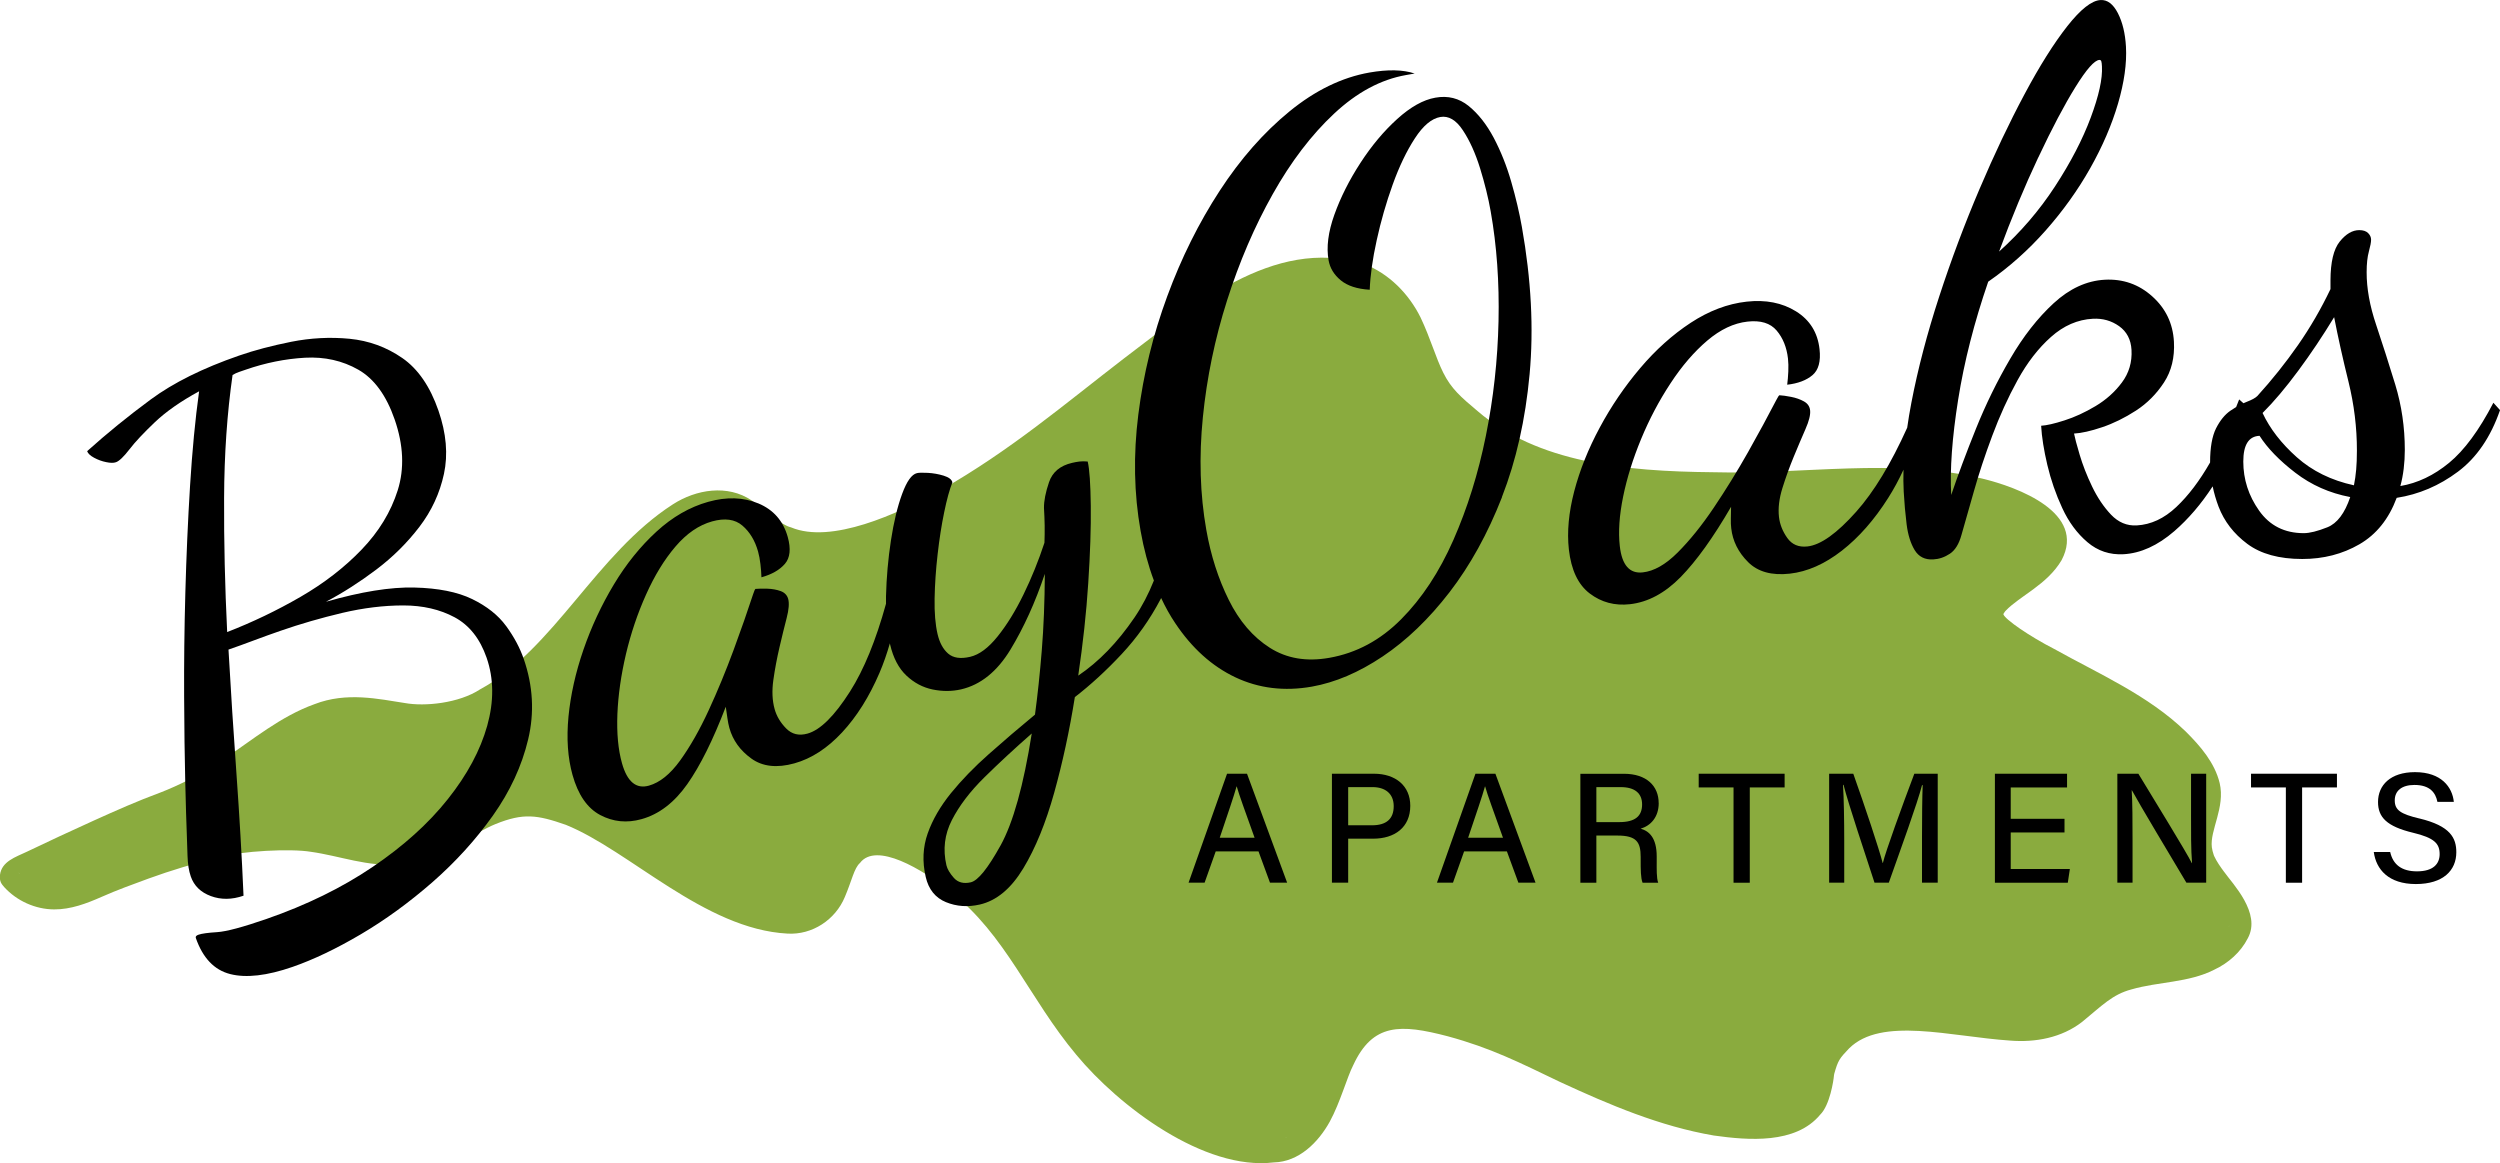 <?xml version="1.0" encoding="UTF-8"?>
<svg id="Layer_1" data-name="Layer 1" xmlns="http://www.w3.org/2000/svg" viewBox="0 0 472.23 219.73">
  <defs>
    <style>
      .cls-1 {
        fill: #000;
      }

      .cls-1, .cls-2 {
        stroke-width: 0px;
      }

      .cls-2 {
        fill: #8aab3e;
      }
    </style>
  </defs>
  <path class="cls-2" d="M420.15,164.73c-.72-.97-1.43-1.97-1.93-3.06-.02-.07-.05-.14-.07-.2-.16-.46-.28-.94-.35-1.42-.4-3.24,2.56-7.52,1.48-12.13-.94-3.87-3.65-6.99-6.4-9.73-7.11-6.87-16.33-10.85-24.86-15.61-4.57-2.33-9.35-5.61-9.6-6.56,0,0,0-.03.02-.06.02-.03.04-.06.05-.1.07-.11.15-.23.23-.34.05-.05.09-.1.14-.16,2.68-2.81,7.82-4.9,10.56-9.55,4.71-8.95-8.24-13.77-14.95-15.4-16.73-4-33.98-.73-50.94-1.21-16.71-.16-33.1-1.81-44.44-11.56-3.18-2.67-4.98-4.24-6.47-7.24-1.42-2.83-2.39-6.43-4.28-10.42-2.22-4.49-5.98-8.31-10.69-10.12-.05-.02-.11-.04-.16-.05-17.09-5.15-32.36,8.25-45.11,17.84-11.46,8.82-21.48,17.4-34.63,24.9-8.31,4.62-20.76,10.24-28.32,7.07-2.06-.52-4.12-2.8-7.46-5.1-4.53-3.06-10.47-2.09-14.86.74-14.47,9.29-22.46,27.4-36.42,34.95-4.02,2.64-10.46,3.27-14.2,2.59-4.96-.76-11.01-2.15-17.08.21-6.37,2.28-11.63,6.69-17.18,10.41-3.89,2.71-8.68,5.03-11.93,6.28-4.29,1.58-8.47,3.44-12.63,5.32-4.23,1.91-8.44,3.88-12.63,5.88-2.04.98-4.75,1.79-5.05,4.41-.05.45-.02.92.16,1.34.15.34.39.62.63.9,2.39,2.63,5.89,4.21,9.44,4.23,3.13.02,6.12-1.11,8.95-2.36,2.88-1.28,5.87-2.36,8.84-3.45,4.3-1.57,8.64-2.84,13.06-4.01,4.71-1.25,13.84-1.7,17.65-1.06,5.46.76,10.85,2.9,16.44,2.34,6.07-.32,14.88-6.17,18.46-7.59,5.24-2.11,7.81-1.75,13.25.15,12.05,4.86,26.17,19.71,41.87,20.55,4.68.28,9.05-2.6,10.84-6.91,1.34-3.15,1.76-5.47,2.86-6.43,3.05-4.04,11.8,1.19,17,5.35,10.56,8.18,14.92,20.21,23.88,30.9,8.02,9.69,24.13,21.91,37.3,20.31,4.73-.11,8.39-3.77,10.56-7.7,1.98-3.62,3.26-8.4,4.43-10.66,3.69-7.98,8.93-7.8,17.84-5.47,8.25,2.24,13.49,4.93,21.22,8.63,9.31,4.31,18.89,8.38,29.05,10.12,6.53.92,15.45,1.65,20.09-3.93,1.83-1.79,2.54-6.47,2.61-7.43,0-.1.03-.2.05-.29.72-2.56.99-2.9,2.81-4.81,6.1-6.04,19.1-2.23,30.43-1.47,4.76.38,9.71-.53,13.57-3.52,3.76-3.07,5.7-5.18,9.3-6.14,5.17-1.5,10.79-1.25,15.67-3.73,2.67-1.25,5-3.3,6.34-5.94,2.6-4.75-2.9-10.31-4.45-12.52ZM3.69,165h0s-.07-.05-.11-.08c-.03-.03-.07-.05-.1-.08.1.07.17.11.23.15h0ZM97.51,150.25s.02,0,.04,0c.01,0,.03,0,.04,0-.03,0-.05,0-.08,0ZM106.5,151.28s.02,0,.04.01c.01,0,.03.01.04.02-.02,0-.05-.02-.07-.03ZM242.63,215.02c-.05.02-.11.03-.17.05.07-.02.14-.04.2-.06-.01,0-.02.01-.04.01ZM242.85,214.93s-.04.01-.06.02c.14-.07.28-.15.42-.22-.12.07-.24.14-.36.2ZM264.29,190.3s.02,0,.03,0c.01,0,.02,0,.04,0-.02,0-.05,0-.07,0ZM421.07,174.88c-.03.08-.07.16-.1.24.04-.09.07-.18.1-.27,0,.01,0,.02,0,.04ZM421.15,174.14c-.02-.1-.04-.2-.07-.3.02.1.05.2.07.3,0,0,0,0,0,0Z"/>
  <g>
    <path class="cls-1" d="M95.59,118.24c-1.49-2.04-3.63-3.73-6.4-5.08-2.78-1.35-6.42-2.07-10.93-2.18-4.51-.11-10.07.79-16.69,2.69,3.24-1.71,6.42-3.75,9.53-6.1,3.11-2.35,5.82-5.04,8.12-8.05,2.3-3.01,3.85-6.35,4.64-10.01.79-3.67.45-7.65-1.04-11.95-1.58-4.56-3.86-7.88-6.84-9.94-2.98-2.06-6.29-3.27-9.96-3.63-3.66-.35-7.33-.16-11.01.57-3.68.74-6.96,1.6-9.86,2.61-6.85,2.37-12.4,5.13-16.67,8.28-4.27,3.15-8.27,6.4-12.02,9.77.15.44.59.85,1.31,1.24.72.39,1.48.67,2.28.83.79.17,1.41.18,1.85.02.61-.21,1.46-1.02,2.55-2.43,1.08-1.41,2.68-3.11,4.79-5.12,2.11-2.01,4.9-3.96,8.37-5.85-.73,5.27-1.3,11.21-1.71,17.84-.41,6.63-.7,13.36-.89,20.21-.19,6.85-.26,13.36-.23,19.54.03,6.18.1,11.56.21,16.14.11,4.58.21,7.84.29,9.78.04,1.26.09,2.67.14,4.23.05,1.56.25,2.86.62,3.91.61,1.76,1.87,2.99,3.79,3.7,1.92.71,3.97.69,6.17-.07-.32-7.46-.77-15.12-1.33-22.98-.56-7.86-1.07-15.7-1.51-23.51,1.49-.52,3.09-1.09,4.78-1.73,1.7-.64,3.38-1.24,5.05-1.82,3.77-1.31,7.66-2.43,11.66-3.38,4-.94,7.84-1.41,11.53-1.41,3.69,0,6.92.75,9.7,2.24,2.78,1.5,4.79,4.04,6.04,7.64,1.37,3.95,1.4,8.24.11,12.86-1.3,4.63-3.78,9.25-7.44,13.85-3.66,4.61-8.4,8.88-14.21,12.81-5.81,3.93-12.49,7.2-20.04,9.82-4.48,1.55-7.58,2.38-9.31,2.49-1.73.11-2.91.27-3.52.48-.44.15-.61.36-.52.62,1.31,3.77,3.47,6.05,6.49,6.82,3.02.77,6.94.32,11.77-1.35,3.95-1.37,8.25-3.42,12.9-6.16,4.65-2.74,9.16-6.03,13.54-9.85,4.37-3.83,8.18-8.02,11.42-12.58,3.23-4.56,5.46-9.36,6.66-14.4,1.2-5.04.92-10.1-.84-15.19-.73-2.11-1.84-4.18-3.33-6.22ZM42.91,119.39c-.42-8.6-.62-17.03-.58-25.3.03-8.27.57-16.02,1.6-23.26.41-.24.81-.43,1.2-.56.4-.14.81-.28,1.25-.43,3.77-1.31,7.52-2.06,11.23-2.27,3.71-.2,7.07.55,10.07,2.26,3,1.71,5.29,4.85,6.87,9.41,1.67,4.83,1.86,9.28.58,13.36-1.29,4.08-3.56,7.82-6.81,11.2-3.25,3.39-7.11,6.37-11.57,8.95-4.46,2.58-9.08,4.79-13.84,6.64Z"/>
    <path class="cls-1" d="M283.7,93.89c2.69-6.89,4.44-14.62,5.23-23.21.79-8.58.31-17.86-1.46-27.82-.47-2.65-1.13-5.48-2-8.49-.86-3.01-1.97-5.78-3.31-8.33-1.35-2.54-2.93-4.55-4.74-6.02-1.82-1.47-3.92-2-6.29-1.57-2.29.4-4.69,1.75-7.21,4.03-2.52,2.28-4.84,5.05-6.95,8.3-2.11,3.25-3.75,6.51-4.92,9.78-1.17,3.27-1.53,6.14-1.09,8.61.26,1.46,1.02,2.72,2.29,3.77,1.27,1.05,3.1,1.65,5.48,1.79.1-2.66.53-5.78,1.32-9.36.78-3.58,1.79-7.08,3.02-10.51,1.23-3.42,2.63-6.34,4.19-8.73,1.56-2.4,3.16-3.74,4.8-4.03,1.55-.27,2.98.56,4.26,2.5,1.29,1.94,2.37,4.34,3.26,7.2.88,2.86,1.55,5.57,2,8.13,1.15,6.49,1.64,13.41,1.48,20.75-.16,7.34-.96,14.55-2.39,21.64-1.43,7.09-3.48,13.65-6.14,19.69-2.66,6.04-5.95,11.03-9.87,14.97-3.92,3.95-8.45,6.38-13.57,7.28-4.3.76-8.04.13-11.23-1.9-3.19-2.03-5.77-5.04-7.75-9.03-1.98-3.99-3.4-8.4-4.25-13.25-1.18-6.67-1.4-13.76-.65-21.25.75-7.49,2.27-14.85,4.58-22.1,2.3-7.24,5.17-13.93,8.62-20.06,3.44-6.13,7.31-11.2,11.6-15.21,4.29-4.01,8.81-6.44,13.57-7.28.09-.02.21-.04.34-.06.14-.02.57-.1,1.3-.23-1.1-.37-2.36-.57-3.79-.6-1.42-.03-3,.11-4.74.41-5.21.92-10.25,3.37-15.11,7.34-4.86,3.97-9.26,8.97-13.19,15-3.93,6.03-7.24,12.67-9.91,19.93-2.68,7.26-4.5,14.71-5.46,22.33-.96,7.62-.82,14.95.43,21.99.6,3.39,1.44,6.51,2.51,9.37-1.01,2.54-2.23,4.88-3.67,7-3.2,4.7-6.74,8.35-10.62,10.96.89-6.02,1.53-11.84,1.89-17.45.37-5.61.53-10.49.48-14.62-.05-4.13-.24-6.93-.58-8.37-.58-.06-1.11-.05-1.57,0-.46.06-.92.14-1.37.25-2.26.52-3.72,1.74-4.37,3.66-.65,1.92-.97,3.54-.95,4.87.07,1.13.11,2.24.13,3.33.01,1.09,0,2.17-.04,3.23-1.12,3.4-2.44,6.67-3.96,9.78-1.52,3.12-3.15,5.76-4.89,7.92-1.74,2.17-3.47,3.45-5.19,3.85-1.81.42-3.19.22-4.15-.61-.96-.83-1.62-2.06-2-3.68-.42-1.81-.61-4.05-.56-6.73.05-2.68.24-5.46.57-8.35.33-2.89.74-5.53,1.24-7.94.49-2.4,1.01-4.28,1.55-5.65-.13-.54-.68-.96-1.65-1.26-.98-.3-1.97-.47-2.98-.53-1.01-.05-1.7-.04-2.06.05-1,.23-1.93,1.54-2.81,3.94-.88,2.4-1.58,5.32-2.11,8.78-.53,3.46-.84,6.97-.93,10.51-.01.5,0,.96,0,1.44-1.91,6.92-4.17,12.45-6.79,16.57-2.95,4.64-5.63,7.29-8.04,7.96-1.61.45-2.95.13-4.03-.97-1.08-1.1-1.81-2.32-2.18-3.66-.45-1.61-.53-3.44-.24-5.5.29-2.06.68-4.12,1.16-6.18.48-2.06.93-3.9,1.35-5.51.42-1.61.51-2.82.29-3.62-.2-.71-.68-1.21-1.43-1.48-.75-.27-1.59-.42-2.51-.45-.93-.03-1.67-.01-2.23.04-.09.03-.24.36-.45.99-1.04,3.18-2.27,6.71-3.7,10.58-1.43,3.87-2.99,7.66-4.7,11.37-1.71,3.71-3.51,6.86-5.38,9.46-1.88,2.6-3.85,4.18-5.9,4.76-2.41.68-4.11-.73-5.09-4.22-.73-2.59-1.01-5.69-.87-9.3.15-3.61.69-7.37,1.61-11.3.93-3.92,2.19-7.68,3.8-11.26,1.6-3.58,3.45-6.61,5.56-9.08,2.11-2.47,4.41-4.05,6.92-4.75,2.41-.67,4.32-.41,5.72.79,1.4,1.2,2.38,2.83,2.96,4.89.2.72.35,1.52.45,2.4.1.89.17,1.71.19,2.48,1.97-.55,3.44-1.4,4.43-2.54.98-1.14,1.16-2.83.54-5.07-.85-3.04-2.7-5.15-5.53-6.34-2.84-1.18-6-1.29-9.49-.31-3.49.98-6.75,2.85-9.78,5.63-3.03,2.78-5.72,6.11-8.05,9.99-2.34,3.89-4.25,7.99-5.74,12.31-1.49,4.32-2.43,8.54-2.83,12.65-.39,4.11-.14,7.78.76,11,1.05,3.76,2.79,6.28,5.23,7.58,2.43,1.29,5.04,1.56,7.81.78,3.31-.92,6.19-3.13,8.64-6.61,2.45-3.48,4.87-8.35,7.27-14.62.11.74.21,1.46.31,2.15.1.7.22,1.31.37,1.85.65,2.33,2.03,4.25,4.15,5.78,2.11,1.53,4.83,1.83,8.14.91,3.22-.9,6.22-2.85,9-5.84,2.78-2.99,5.13-6.74,7.06-11.23.77-1.8,1.42-3.67,1.97-5.6.02.07.02.15.04.21.59,2.53,1.61,4.49,3.07,5.87,1.46,1.38,3.12,2.26,4.97,2.64,1.85.38,3.64.37,5.36-.02,3.71-.86,6.82-3.37,9.34-7.52,2.52-4.16,4.68-8.92,6.49-14.3-.03,5.25-.22,10.08-.58,14.5-.36,4.42-.79,8.45-1.28,12.09-3.04,2.51-5.95,5-8.71,7.45-2.77,2.45-5.15,4.91-7.16,7.38-2,2.47-3.47,5-4.39,7.59-.92,2.6-1.05,5.34-.38,8.24.54,2.35,1.82,3.94,3.82,4.76,2,.82,4.13.97,6.4.45,3.17-.73,5.9-3.01,8.21-6.83,2.31-3.82,4.25-8.59,5.84-14.29,1.59-5.71,2.89-11.73,3.9-18.06,2.99-2.31,5.94-5.02,8.84-8.12,2.9-3.1,5.36-6.58,7.38-10.43.03-.06.05-.11.08-.17.79,1.69,1.67,3.28,2.66,4.75,3.15,4.72,6.93,8.13,11.36,10.23,4.42,2.09,9.25,2.68,14.46,1.76,4.39-.78,8.84-2.67,13.35-5.69,4.51-3.02,8.72-7.06,12.64-12.14,3.91-5.08,7.21-11.06,9.91-17.95ZM188.99,159.71c-2.39,4.32-4.26,6.63-5.61,6.95-1.36.31-2.42.04-3.2-.83-.77-.87-1.24-1.67-1.41-2.39-.69-2.99-.35-5.83,1.03-8.53,1.38-2.7,3.42-5.39,6.14-8.07,2.72-2.68,5.7-5.44,8.95-8.29-1.55,9.8-3.51,16.85-5.9,21.17Z"/>
    <path class="cls-1" d="M470.98,76.08c-2.7,5.2-5.49,8.98-8.37,11.35-2.88,2.37-5.95,3.83-9.2,4.38.28-1.02.49-2.11.63-3.27.14-1.16.21-2.34.21-3.55,0-4.27-.6-8.38-1.8-12.33-1.21-3.95-2.41-7.71-3.61-11.29-1.21-3.58-1.81-6.9-1.8-9.96,0-1.58.14-2.88.42-3.9.28-1.02.42-1.76.42-2.23,0-.46-.19-.88-.56-1.25-.37-.37-.93-.56-1.67-.56-1.3,0-2.53.72-3.69,2.16-1.16,1.44-1.74,3.88-1.75,7.31v1.67c-1.77,3.71-3.81,7.24-6.14,10.58-2.33,3.34-4.88,6.54-7.67,9.61-.37.37-1.05.74-2.02,1.11-.2.08-.41.17-.61.26l-.81-.72c-.18.49-.38.96-.57,1.44-.36.21-.72.44-1.08.69-1.07.74-1.97,1.86-2.72,3.34-.74,1.49-1.12,3.62-1.12,6.41,0,.01,0,.02,0,.03-1.98,3.46-4.1,6.26-6.38,8.41-2.3,2.17-4.79,3.33-7.48,3.48-1.86.1-3.47-.58-4.86-2.04-1.38-1.46-2.57-3.23-3.57-5.31-1-2.08-1.78-4.09-2.35-6.01-.57-1.92-.92-3.25-1.06-3.99,1.39-.08,3.16-.47,5.31-1.2,2.14-.72,4.27-1.77,6.39-3.14,2.11-1.37,3.87-3.14,5.29-5.31,1.42-2.17,2.04-4.74,1.88-7.71-.19-3.43-1.55-6.28-4.1-8.56-2.54-2.28-5.53-3.32-8.96-3.14-3.43.19-6.65,1.67-9.66,4.44-3.01,2.77-5.75,6.27-8.21,10.5-2.47,4.23-4.62,8.62-6.46,13.19-1.84,4.57-3.4,8.75-4.68,12.53-.26-4.82.17-10.82,1.31-18,1.14-7.18,3.04-14.61,5.68-22.29,3.94-2.73,7.56-5.95,10.84-9.66,3.28-3.71,6.09-7.63,8.42-11.76,2.33-4.13,4.08-8.2,5.26-12.22,1.17-4.02,1.68-7.6,1.5-10.76-.14-2.5-.65-4.61-1.53-6.33-.89-1.72-1.98-2.54-3.27-2.47-1.67.09-3.76,1.74-6.29,4.95-2.52,3.21-5.22,7.49-8.08,12.86-2.87,5.37-5.7,11.33-8.5,17.91-2.8,6.57-5.34,13.34-7.61,20.3-2.27,6.96-4.02,13.64-5.25,20.03-.31,1.63-.58,3.21-.79,4.73-3.07,6.81-6.28,12.11-9.62,15.86-3.65,4.1-6.72,6.29-9.21,6.57-1.66.19-2.94-.35-3.82-1.6-.89-1.25-1.41-2.58-1.57-3.96-.19-1.66.03-3.48.65-5.47.62-1.98,1.33-3.96,2.14-5.92.81-1.96,1.55-3.7,2.22-5.23.67-1.52.96-2.7.87-3.53-.08-.74-.47-1.3-1.17-1.69-.7-.39-1.5-.67-2.41-.85-.91-.18-1.64-.28-2.21-.31-.09.01-.29.31-.6.91-1.54,2.98-3.32,6.26-5.34,9.85-2.03,3.59-4.18,7.08-6.46,10.47-2.28,3.39-4.56,6.21-6.83,8.48-2.27,2.27-4.47,3.52-6.59,3.75-2.49.28-3.94-1.38-4.34-4.98-.3-2.68-.09-5.78.63-9.32.72-3.54,1.86-7.17,3.4-10.9,1.54-3.72,3.39-7.23,5.55-10.51,2.15-3.28,4.47-5.97,6.94-8.07,2.47-2.1,5-3.3,7.59-3.59,2.49-.28,4.33.28,5.52,1.69,1.19,1.41,1.9,3.17,2.14,5.3.08.74.1,1.55.06,2.45-.04.89-.11,1.72-.21,2.48,2.03-.23,3.62-.83,4.77-1.8,1.15-.97,1.6-2.61,1.34-4.92-.35-3.14-1.84-5.52-4.45-7.14-2.61-1.62-5.72-2.23-9.32-1.83-3.6.4-7.12,1.74-10.56,3.99-3.44,2.26-6.62,5.11-9.55,8.57-2.93,3.46-5.48,7.2-7.64,11.23-2.17,4.03-3.77,8.04-4.82,12.04-1.04,4-1.38,7.66-1.01,10.98.44,3.88,1.75,6.65,3.95,8.32,2.2,1.67,4.72,2.34,7.59,2.02,3.41-.38,6.61-2.1,9.59-5.14,2.97-3.04,6.15-7.47,9.51-13.26,0,.75-.02,1.47-.04,2.18-.02.7,0,1.33.07,1.88.27,2.4,1.33,4.53,3.17,6.37,1.84,1.85,4.47,2.58,7.89,2.2,3.32-.37,6.59-1.82,9.82-4.33,3.22-2.51,6.14-5.83,8.76-9.96,1.07-1.69,2.04-3.48,2.9-5.35-.04,1.44-.03,2.82.04,4.14.12,2.13.3,4.19.55,6.18.25,1.99.76,3.61,1.52,4.87.77,1.26,1.94,1.85,3.51,1.76,1.11-.06,2.16-.42,3.15-1.08.99-.66,1.71-1.84,2.18-3.54.62-2.17,1.4-4.91,2.34-8.22.93-3.31,2.09-6.81,3.47-10.51,1.38-3.7,2.97-7.21,4.79-10.52,1.82-3.31,3.92-6.03,6.32-8.16,2.39-2.13,5.03-3.28,7.9-3.43,1.85-.1,3.51.37,4.96,1.4,1.45,1.04,2.23,2.53,2.34,4.48.13,2.32-.48,4.38-1.82,6.17-1.34,1.8-3.01,3.28-4.99,4.46-1.98,1.18-3.93,2.08-5.85,2.69-1.92.62-3.39.95-4.41,1.01.12,2.13.51,4.6,1.17,7.4.66,2.8,1.6,5.52,2.82,8.15,1.21,2.63,2.8,4.78,4.75,6.44,1.95,1.66,4.22,2.42,6.82,2.28,3.24-.18,6.44-1.63,9.6-4.36,2.65-2.3,5.07-5.12,7.24-8.46.26,1.27.63,2.55,1.11,3.82,1.07,2.79,2.87,5.13,5.43,7.04,2.55,1.9,6.01,2.86,10.38,2.86,3.99,0,7.59-.92,10.8-2.78,3.21-1.86,5.55-4.78,7.04-8.77,4.18-.65,8.03-2.29,11.57-4.94,3.53-2.64,6.18-6.52,7.95-11.63l-1.25-1.39ZM385.02,29.74c2.58-5.49,4.92-9.92,7.01-13.29,2.09-3.37,3.6-5.08,4.53-5.13.18-.01.3.08.36.26.06.18.1.51.12.97.13,2.32-.58,5.54-2.12,9.67-1.54,4.13-3.79,8.46-6.75,13-2.96,4.54-6.48,8.63-10.56,12.3,2.35-6.36,4.81-12.28,7.4-17.78ZM439.62,99.6c-1.86.74-3.34,1.11-4.46,1.11-3.62,0-6.43-1.42-8.43-4.25-2-2.83-2.99-5.92-2.99-9.27,0-3.16,1.02-4.78,3.07-4.87,1.48,2.32,3.73,4.65,6.75,6.97,3.02,2.32,6.47,3.86,10.38,4.6-1.03,3.06-2.47,4.97-4.32,5.71ZM445.06,88.74c-.09,1.02-.23,2-.42,2.93-4.27-.93-7.87-2.7-10.79-5.3-2.92-2.6-5.08-5.39-6.47-8.36,2.14-2.13,4.39-4.8,6.76-8.01,2.37-3.2,4.62-6.57,6.76-10.09.74,3.81,1.64,7.87,2.71,12.19,1.06,4.32,1.6,8.66,1.59,13.03,0,1.39-.05,2.6-.14,3.62Z"/>
    <path class="cls-1" d="M231.78,146.15l-7.27,20.58h3.03l2.1-5.91h8.08l2.17,5.91h3.24l-7.58-20.58h-3.78ZM230.4,158.24c1.5-4.45,2.68-7.89,3.18-9.69h.03c.45,1.62,1.51,4.48,3.37,9.69h-6.58Z"/>
    <path class="cls-1" d="M259.54,146.15h-7.95v20.58h3.07v-8.31h4.72c4.03,0,7.01-2.11,7.01-6.21,0-3.78-2.78-6.06-6.86-6.06ZM259.17,155.89h-4.51v-7.21h4.61c2.31,0,3.99,1.17,3.99,3.6s-1.42,3.61-4.1,3.61Z"/>
    <path class="cls-1" d="M278.7,146.15l-7.27,20.58h3.03l2.1-5.91h8.08l2.17,5.91h3.24l-7.58-20.58h-3.78ZM277.32,158.24c1.5-4.45,2.68-7.89,3.18-9.69h.03c.45,1.62,1.51,4.48,3.37,9.69h-6.58Z"/>
    <path class="cls-1" d="M313.31,151.69c0-3.21-2.28-5.53-6.56-5.53h-8.23v20.58h3.02v-8.91h3.97c3.62,0,4.4,1.23,4.4,4.04v.41c0,1.98,0,3.57.36,4.46h2.95c-.33-.88-.28-2.63-.28-4.05v-.91c0-3.59-1.48-4.81-3.03-5.25,1.88-.56,3.41-2.16,3.41-4.85ZM305.87,155.29h-4.33v-6.61h4.6c2.68,0,4.04,1.18,4.04,3.27,0,2.2-1.3,3.34-4.31,3.34Z"/>
    <polygon class="cls-1" points="320.87 148.74 327.45 148.74 327.45 166.74 330.52 166.74 330.52 148.74 337.1 148.74 337.1 146.15 320.87 146.15 320.87 148.74"/>
    <path class="cls-1" d="M355.67,163.01h-.05c-.69-2.71-3.35-10.66-5.55-16.86h-4.56v20.58h2.85v-8.05c0-3.53-.07-8.04-.23-10.42h.1c.92,3.63,4.12,13.14,5.85,18.47h2.7c2.29-6.47,5.38-14.93,6.28-18.43h.12c-.09,2.2-.13,6.09-.13,9.86v8.57h2.97v-20.58h-4.42c-2.28,6.04-5.45,14.74-5.94,16.86Z"/>
    <polygon class="cls-1" points="379.81 157.25 389.97 157.25 389.97 154.67 379.81 154.67 379.81 148.74 390.45 148.74 390.45 146.15 376.82 146.15 376.82 166.74 390.59 166.74 390.98 164.15 379.81 164.15 379.81 157.25"/>
    <path class="cls-1" d="M413.87,153.82c0,3.36-.02,6.67.19,9.22h-.04c-1.12-2.24-7.22-12.12-10.1-16.89h-3.97v20.58h2.87v-7.87c0-3.71-.01-7.34-.16-9.58h.04c1.24,2.32,7.67,13.07,10.29,17.45h3.74v-20.58h-2.86v7.67Z"/>
    <polygon class="cls-1" points="425.2 148.74 431.78 148.74 431.78 166.74 434.85 166.74 434.85 148.74 441.43 148.74 441.43 146.15 425.2 146.15 425.2 148.74"/>
    <path class="cls-1" d="M457.01,154.61c-3.55-.85-4.66-1.58-4.66-3.42s1.35-2.92,3.72-2.92c2.94,0,4,1.48,4.34,3.2h3.1c-.28-2.76-2.33-5.62-7.34-5.62-4.65,0-6.98,2.48-6.98,5.64,0,2.87,1.63,4.61,6.62,5.81,4.01.96,5.02,2.04,5.02,4.03,0,1.86-1.22,3.26-4.28,3.26-2.87,0-4.52-1.25-5.06-3.65h-3.1c.44,3.27,2.77,6.05,7.95,6.05s7.64-2.6,7.64-6c0-2.69-1.09-4.97-6.98-6.39Z"/>
  </g>
</svg>